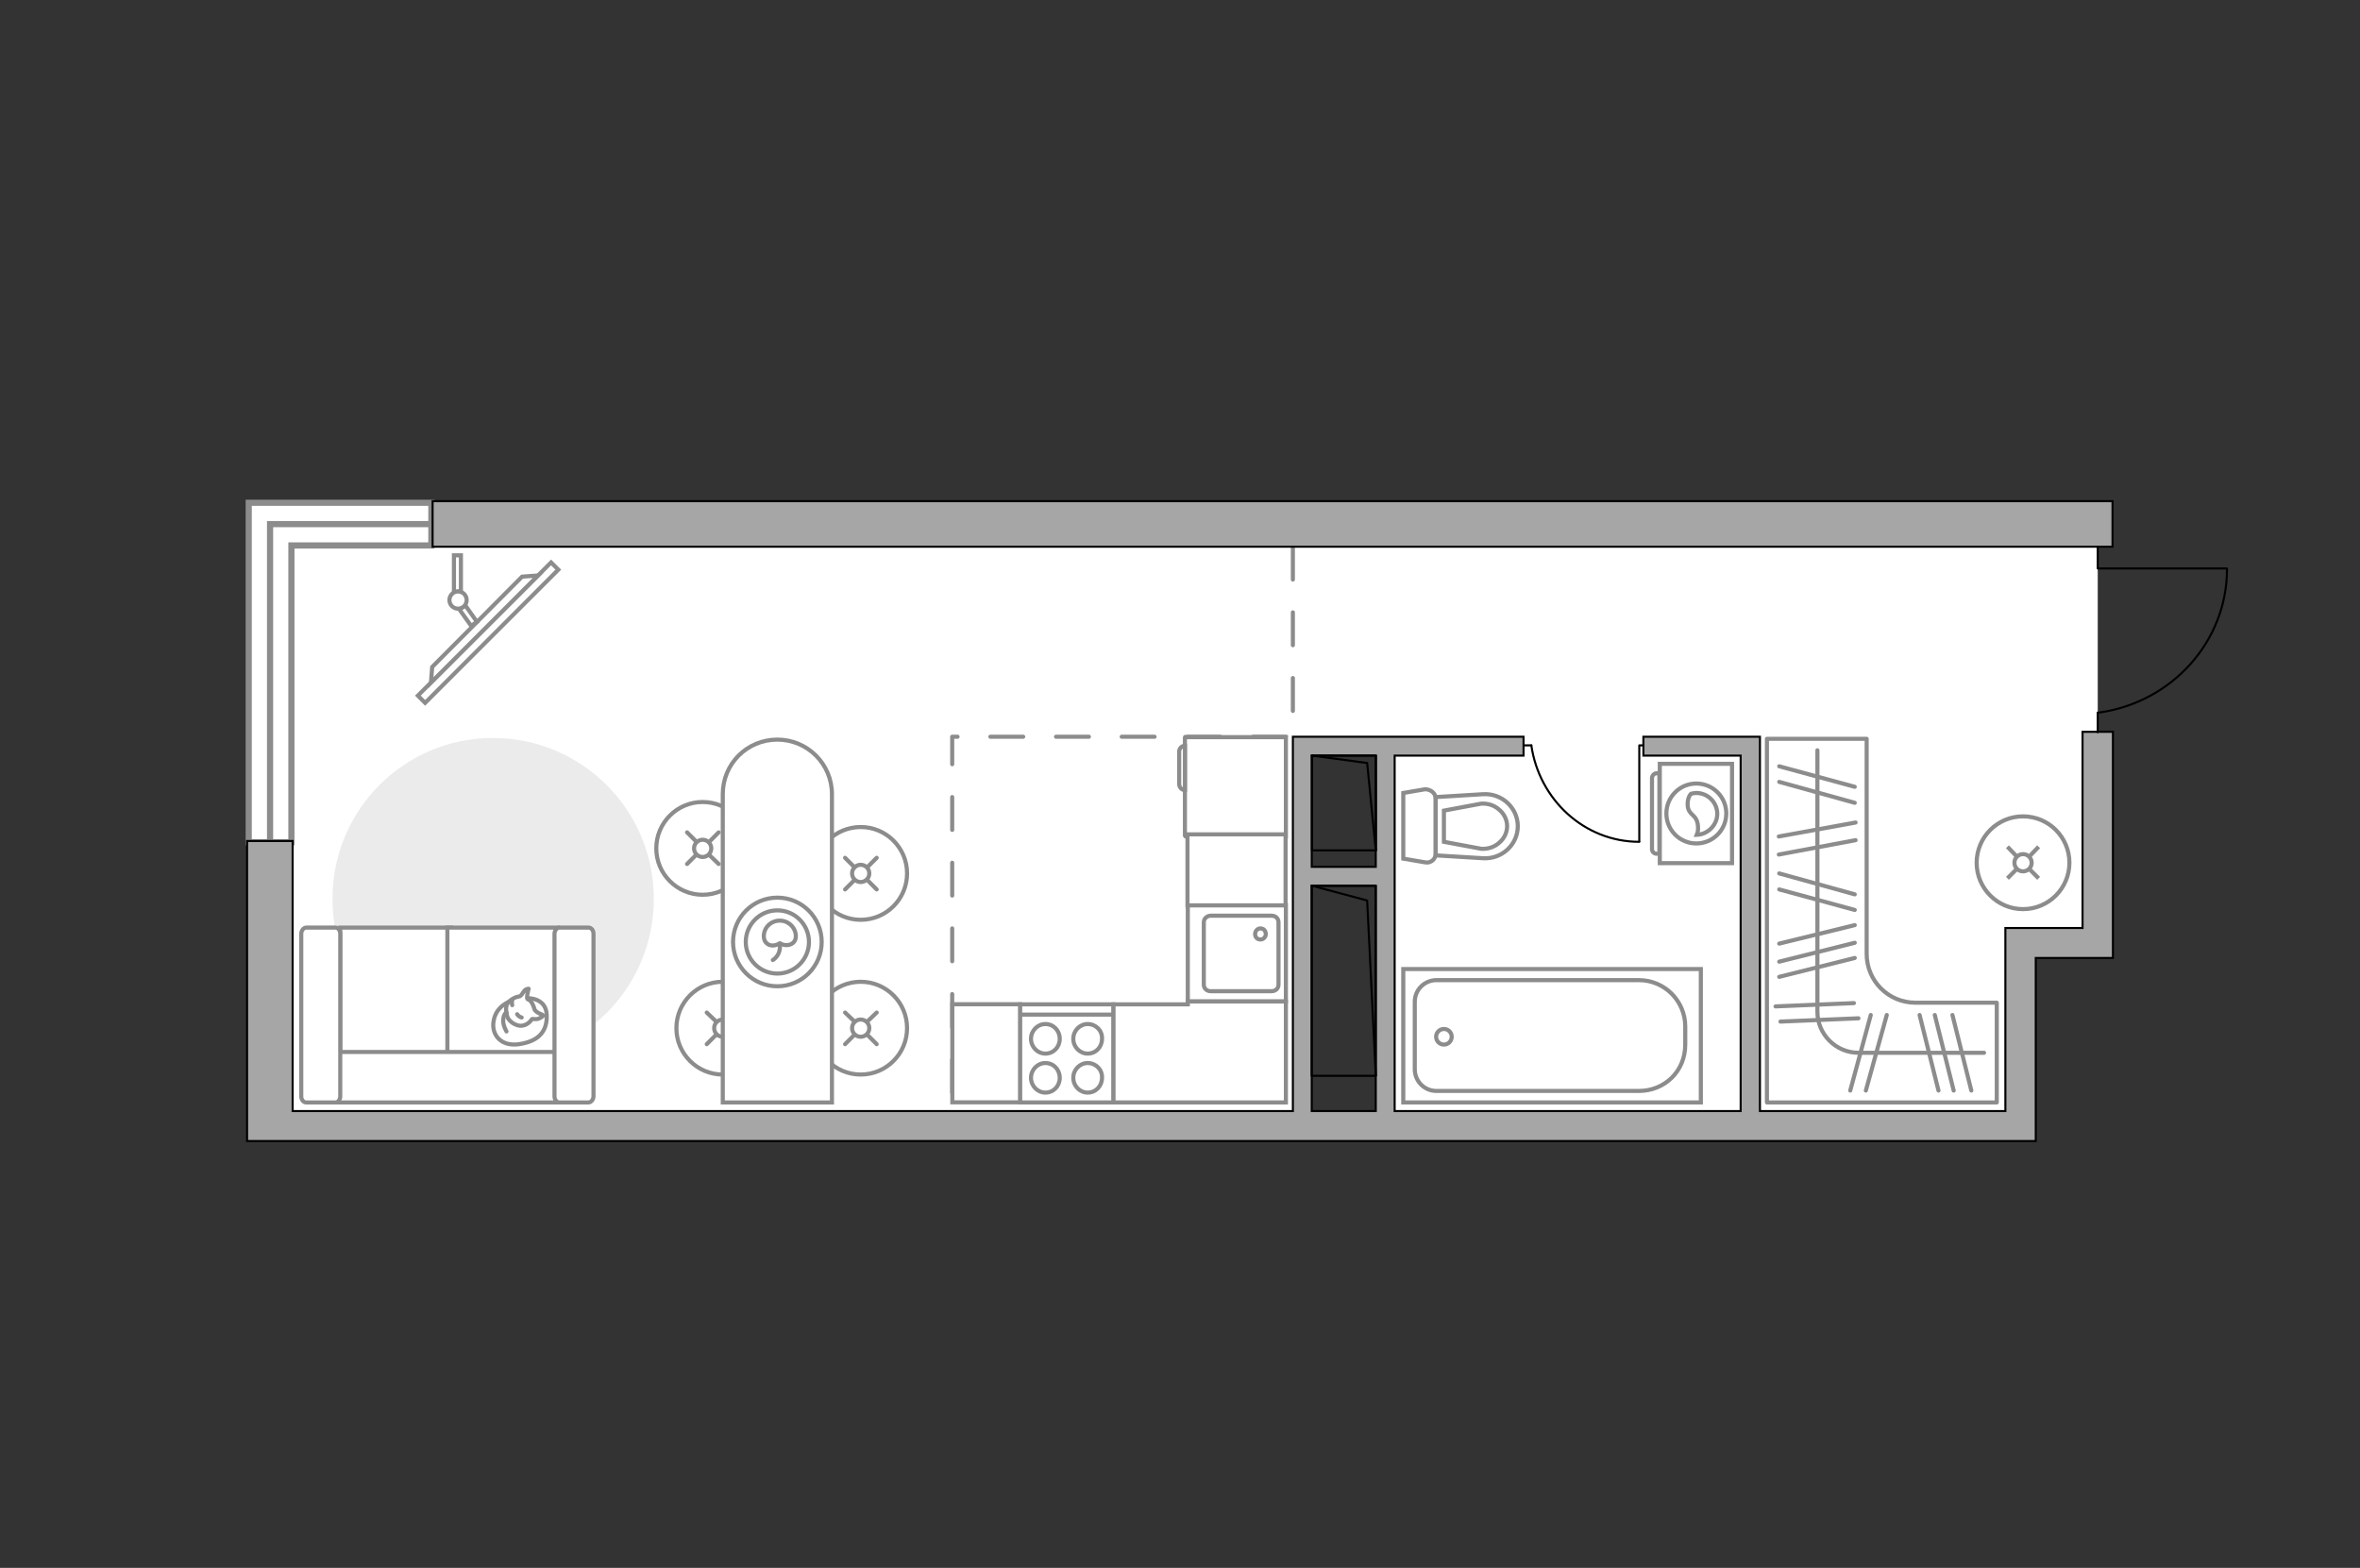 <?xml version="1.0" encoding="utf-8"?>
<!-- Generator: Adobe Illustrator 27.2.0, SVG Export Plug-In . SVG Version: 6.00 Build 0)  -->
<svg version="1.1" xmlns="http://www.w3.org/2000/svg" xmlns:xlink="http://www.w3.org/1999/xlink" x="0px" y="0px"
	 viewBox="0 0 575 382" style="enable-background:new 0 0 575 382;" xml:space="preserve">
<rect x="0" y="0" width="575" height="382" fill="#333333" stroke="none"/>
<style type="text/css">
	.st0{fill:#FFFFFF;}
	.st1{fill:#FFFFFF;stroke:#8C8C8C;stroke-width:1.5;stroke-linecap:round;stroke-miterlimit:10;}
	.st2{fill:none;stroke:#8C8C8C;stroke-width:1.5;stroke-linecap:round;stroke-miterlimit:10;}
	.st3{fill:none;stroke:#8C8C8C;stroke-linecap:round;stroke-linejoin:round;stroke-miterlimit:10;stroke-dasharray:8;}
	.st4{fill:#A6A6A6;stroke:#000000;stroke-width:0.5;stroke-miterlimit:10;}
	.st5{fill:none;stroke:#000000;stroke-width:0.5;stroke-linecap:round;stroke-linejoin:round;stroke-miterlimit:10;}
	.st6{fill:#FFFFFF;stroke:#8C8C8C;stroke-miterlimit:10;}
	.st7{fill-rule:evenodd;clip-rule:evenodd;fill:#FFFFFF;fill-opacity:0.1;stroke:#8C8C8C;stroke-miterlimit:10;}
	.st8{fill:none;stroke:#8C8C8C;stroke-linecap:round;stroke-linejoin:round;stroke-miterlimit:10;}
	.st9{fill:#EBEBEB;}
	.st10{fill:#FFFFFF;stroke:#8C8C8C;stroke-linecap:round;stroke-linejoin:round;stroke-miterlimit:10;}
	.st11{fill:#FFFFFF;stroke:#8C8C8C;stroke-linecap:round;stroke-miterlimit:10;}
</style>
<g id="bg_1_">
</g>
<g id="backgorung">
	<polygon class="st0" points="317.3,181.8 338.5,181.8 338.5,274.4 491.6,274.4 491.6,231.4 511.1,231.4 511.1,129.5 65.8,129.5 
		65.8,231.4 67.7,231.4 67.7,274.4 317.3,274.4 	"/>
</g>
<g id="windows_1_">
	<g>
		<polygon class="st1" points="71,132.9 105.1,132.9 105.1,122.5 60.6,122.5 60.6,127.7 60.6,132.9 60.6,205.2 71,205.2 		"/>
		<polyline class="st2" points="105.1,127.7 65.8,127.7 65.8,205.2 		"/>
	</g>
</g>
<g id="plan">
	<polyline class="st3" points="315,133.2 315,179.5 232,179.5 232,270.7 	"/>
	<g>
		<rect x="105.4" y="122.1" class="st4" width="409.3" height="11.1"/>
		<path class="st4" d="M507.4,226.1H496h-7.4v7.4v37.2h-59.8v-86.6v-4.1v-0.5h-28.4v4.6h23.7v86.6h-84.3v-86.6h31.4v-4.6h-31.4h-4.6
			h-15.6h-2.3H315v91.2H71.3v-65.8H60.2V278H67h4.3h417.3h4.3h3.1v-44.6h11.4h7.4v-7.4v-47.7h-7.4V226.1z M335.2,184.1v27.1h-15.6
			v-27.1H335.2z M319.6,215.8h15.6v54.9h-15.6V215.8z"/>
	</g>
	<g>
		<polyline class="st5" points="542.5,138.5 511.1,138.5 511.1,133.2 		"/>
		<line class="st5" x1="511.1" y1="178.4" x2="511.1" y2="173.6"/>
		<path class="st5" d="M511.5,173.6c17.6-2.5,31.1-17.2,31.1-35"/>
	</g>
	<g>
		
			<rect x="315.9" y="187.8" transform="matrix(-4.496066e-11 1 -1 -4.496066e-11 523.05 -131.814)" class="st5" width="23.1" height="15.6"/>
		<polyline class="st5" points="319.6,184.1 333.1,185.9 335.2,207.2 		"/>
	</g>
	<g>
		
			<rect x="304.3" y="231.2" transform="matrix(-4.505392e-11 1 -1 -4.505392e-11 566.382 -88.481)" class="st5" width="46.3" height="15.6"/>
		<polyline class="st5" points="319.6,215.8 333.1,219.4 335.2,262.1 		"/>
	</g>
	<g>
		<g id="Group_27_00000131352503169780722790000001402563782946844049_">
			<path id="Vector_140_00000171695979083116515990000014303950317707466943_" class="st6" d="M289.4,220.5l0,23.5l23.9,0l0-23.5
				L289.4,220.5z"/>
		</g>
		<path id="Vector_141_00000106831766110813779000000017758044163306950804_" class="st6" d="M311.5,239.9v-15.2
			c0-0.9-0.7-1.6-1.7-1.6l-14.8,0c-0.9,0-1.7,0.7-1.7,1.6l0,15.2c0,0.9,0.7,1.6,1.7,1.6l14.8,0C310.8,241.5,311.5,240.8,311.5,239.9
			z"/>
		<path id="Vector_139_00000089573472942994133120000004690332458546288775_" class="st6" d="M305.8,227.6c0-0.8,0.6-1.4,1.3-1.4
			c0.8,0,1.3,0.6,1.3,1.4c0,0.7-0.6,1.3-1.3,1.3C306.3,228.9,305.8,228.3,305.8,227.6z"/>
	</g>
	<g>
		<g>
			<path id="Vector_135_00000178885273574903573530000003306367612947306408_" class="st6" d="M414.4,268.6l-72.5,0l0-32.5l72.5,0
				V268.6z"/>
			<path id="Vector_136_00000139988347456693317870000000266551238596999345_" class="st6" d="M410.6,250.1v4.4
				c0,6.6-5.1,11.3-11.3,11.3H350c-3,0-5.3-2.4-5.3-5.3v-16.4c0-3,2.4-5.3,5.3-5.3l49.3,0C405.6,238.8,410.6,243.9,410.6,250.1z"/>
		</g>
		<circle class="st6" cx="351.8" cy="252.6" r="1.9"/>
	</g>
	<g>
		<path id="Vector_142_00000050661055942801717700000002465745255929608875_" class="st6" d="M248.5,268.6l22.8,0l0-23.9l-22.8,0
			L248.5,268.6z"/>
		<g id="Group_28_00000167366712682454495130000012869663816050451081_">
			<g id="Group_29_00000031904139921887437360000004678133777957568951_">
				<path id="Vector_143_00000001639960418334897930000014076956420178011529_" class="st6" d="M265,259c-1.9,0-3.5,1.6-3.5,3.6
					c0,2,1.6,3.6,3.5,3.6c2,0,3.5-1.6,3.5-3.6C268.6,260.6,267,259,265,259z"/>
				<path id="Vector_144_00000073723796366086219120000014271710513967757197_" class="st6" d="M265,249.5c-1.9,0-3.5,1.6-3.5,3.6
					c0,2,1.6,3.6,3.5,3.6c2,0,3.5-1.6,3.5-3.6C268.6,251.1,267,249.5,265,249.5z"/>
			</g>
			<g id="Group_30_00000123440529360711594450000002297481426575435694_">
				<path id="Vector_145_00000048475144099623462220000002688828076350219915_" class="st6" d="M254.7,259c-1.9,0-3.5,1.6-3.5,3.6
					c0,2,1.6,3.6,3.5,3.6c2,0,3.5-1.6,3.5-3.6C258.2,260.6,256.7,259,254.7,259z"/>
				<path id="Vector_146_00000008829894224686380200000015313434847320093837_" class="st6" d="M254.7,249.5c-1.9,0-3.5,1.6-3.5,3.6
					c0,2,1.6,3.6,3.5,3.6c2,0,3.5-1.6,3.5-3.6C258.2,251.1,256.7,249.5,254.7,249.5z"/>
			</g>
		</g>
		<path id="Vector_147_00000165211035048865320060000009424289949971923357_" class="st6" d="M271.3,247.2l-22.5,0"/>
	</g>
	<g>
		<path id="wc_00000132074658051776001080000010807833258197982106_" class="st6" d="M360.9,195.9"/>
		<g id="Group_26_00000140705858517074371290000013825377347392677559_">
			<path id="Vector_130_00000110470270468786221830000008930542111120218557_" class="st6" d="M349.8,194.6l0,13.4
				c0,1.3-1.2,2.4-2.6,2.1l-5.3-0.9l0-16l5.3-0.9C348.5,192.3,349.8,193.2,349.8,194.6z"/>
			<path id="Vector_131_00000082365753931507542260000005059092514835968128_" class="st6" d="M369.8,201.3c0,4.5-3.9,8.1-8.5,7.8
				l-11.5-0.7l0-14.2l11.5-0.7C365.9,193.2,369.8,196.8,369.8,201.3z"/>
			<path id="Vector_132_00000093170475438099701380000006948240467480781191_" class="st6" d="M351.8,205.1l9.1,1.7
				c1.6,0.1,3.2-0.4,4.4-1.5c1.2-1,1.9-2.5,1.9-4c0-1.5-0.7-3-1.9-4c-1.2-1.1-2.8-1.6-4.4-1.5l-9.1,1.7L351.8,205.1z"/>
		</g>
	</g>
</g>
<g id="furniture_1_">
	<g id="Group_34_00000138573010809604083660000017827157426225738919_">
		<path id="Vector_158_00000033338236508832900120000000486872774589835662_" class="st5" d="M399.4,205l0-23.4h1"/>
		<path id="Vector_159_00000079451902001513980400000007123294718603279551_" class="st5" d="M371.5,181.6h1.6"/>
		<path id="Vector_160_00000005256378048140102880000014689785536221354899_" class="st5" d="M373.1,181.6
			c1.9,13.2,12.9,23.5,26.3,23.5"/>
	</g>
	<g>
		<path id="Vector_8_00000045596154487342196430000005470582398358842298_" class="st6" d="M288.7,179.7v23.9c0,0.1,0.1,0.2,0.2,0.2
			l24.4,0v-24.2l-24.4,0C288.8,179.5,288.7,179.5,288.7,179.7z"/>
		<path id="Vector_9_00000011751456078075214220000003837554991191399052_" class="st6" d="M288.7,192.5v-10.8
			c-0.8,0-1.4,0.7-1.4,1.4v7.9C287.3,191.8,287.9,192.5,288.7,192.5z"/>
	</g>
	
		<rect x="228.3" y="248.4" transform="matrix(-4.509744e-11 1 -1 -4.509744e-11 496.927 16.376)" class="st6" width="23.9" height="16.5"/>
	<polygon class="st6" points="313.3,244 289.4,244 289.4,244.7 271.3,244.7 271.3,268.6 289.4,268.6 290.9,268.6 313.3,268.6 	"/>
	
		<rect x="292.7" y="200" transform="matrix(-4.512853e-11 1 -1 -4.512853e-11 513.224 -89.416)" class="st6" width="17.3" height="23.9"/>
	<g>
		<g>
			<path class="st6" d="M404.4,186.1v24.2h17.6v-24.2H404.4z"/>
			<path class="st7" d="M402.5,189.6v17.3c0,0.6,0.5,1.1,1.1,1.1h0.7v-19.6h-0.7C403.1,188.4,402.5,188.9,402.5,189.6z"/>
		</g>
		<g>
			<circle class="st6" cx="413.3" cy="198.2" r="7.3"/>
			<path class="st6" d="M411.2,196.3c0.2,2.5,2.3,2,2.5,5c0.1,1-0.1,1.6-0.3,2.1c2.7-0.1,5-2.4,5-5.1c0-2.8-2.3-5.1-5.1-5.1
				c-0.4,0-0.9,0.1-1.3,0.2C411.5,193.9,411.1,195,411.2,196.3z"/>
		</g>
	</g>
	<path class="st8" d="M453,268.6L453,268.6l33.5,0v-24.3h-19.8c-6.6,0-11.9-5.3-11.9-11.9V180h-24.3v88.6H453z"/>
	<line class="st8" x1="433.4" y1="208.2" x2="452.1" y2="204.7"/>
	<line class="st8" x1="433.4" y1="203.8" x2="452.1" y2="200.4"/>
	<line class="st8" x1="433.5" y1="216.7" x2="451.9" y2="221.7"/>
	<line class="st8" x1="433.5" y1="212.8" x2="451.9" y2="217.9"/>
	<line class="st8" x1="433.8" y1="248.9" x2="452.8" y2="248.1"/>
	<line class="st8" x1="432.6" y1="245.2" x2="451.7" y2="244.4"/>
	<line class="st8" x1="433.5" y1="190.5" x2="451.9" y2="195.6"/>
	<line class="st8" x1="433.5" y1="186.7" x2="451.9" y2="191.7"/>
	<line class="st8" x1="433.5" y1="238" x2="451.9" y2="233.4"/>
	<line class="st8" x1="433.5" y1="229.9" x2="451.9" y2="225.4"/>
	<line class="st8" x1="433.5" y1="234.3" x2="451.9" y2="229.7"/>
	<g>
		<line class="st8" x1="455.8" y1="247.3" x2="450.8" y2="265.7"/>
		<line class="st8" x1="459.7" y1="247.3" x2="454.6" y2="265.7"/>
		<line class="st8" x1="467.7" y1="247.3" x2="472.3" y2="265.7"/>
		<line class="st8" x1="475.7" y1="247.3" x2="480.3" y2="265.7"/>
		<line class="st8" x1="471.4" y1="247.3" x2="476" y2="265.7"/>
	</g>
	<path class="st8" d="M483.4,256.5h-30.6c-5.5,0-10-4.5-10-10v-63.7"/>
	<g>
		<circle class="st6" cx="492.9" cy="210.2" r="11.3"/>
		<line class="st6" x1="496.7" y1="214" x2="494.5" y2="211.8"/>
		<circle class="st6" cx="492.9" cy="210.2" r="2.1"/>
		<line class="st6" x1="491.3" y1="208.6" x2="489.1" y2="206.3"/>
		<line class="st6" x1="489.1" y1="214" x2="491.3" y2="211.8"/>
		<line class="st6" x1="494.5" y1="208.6" x2="496.7" y2="206.3"/>
	</g>
	<path id="Vector_00000111907297096177207900000007307525248313829271_" class="st9" d="M159.3,219c0-21.6-17.5-39.2-39.2-39.2
		S81,197.4,81,219s17.5,39.2,39.2,39.2S159.3,240.6,159.3,219z"/>
	<g>
		<path id="Vector_55_00000090993433770921420830000008096336629298148772_" class="st6" d="M82.9,268.6h27V226h-27V268.6z"/>
		<path id="Vector_56_00000142177631385185548020000008505878052861924505_" class="st6" d="M109,268.6h27V226h-27V268.6z"/>
		<path id="Vector_57_00000101083694367392596240000012590670342279656876_" class="st6" d="M78.2,256.3l-2.5,12.3h64.2v-12.3H78.2z
			"/>
		<path id="Vector_58_00000128472737674114010930000008635487569342409878_" class="st6" d="M82.9,267.1v-39.6
			c0-0.8-0.5-1.5-1.2-1.5h-7.1c-0.6,0-1.2,0.7-1.2,1.5v39.6c0,0.8,0.5,1.5,1.2,1.5h7.1C82.4,268.6,82.9,267.9,82.9,267.1z"/>
		<path id="Vector_59_00000016788083172752187220000012219132016288079550_" class="st6" d="M144.6,267.1v-39.6
			c0-0.8-0.5-1.5-1.2-1.5h-7.1c-0.6,0-1.2,0.7-1.2,1.5v39.6c0,0.8,0.5,1.5,1.2,1.5h7.1C144,268.6,144.6,267.9,144.6,267.1z"/>
		<g>
			<path class="st10" d="M128.5,243.2c0,0,4.5-0.2,4.7,4c0.2,4.1-2,6.5-6.7,7.2c-4.7,0.7-6.9-2.6-6.2-5.8
				C120.9,245.3,124,243.2,128.5,243.2z"/>
			<path class="st10" d="M130.3,246.1c0,0,0.5,0.6,1.3,0.9c0.9,0.3,0.7,0.5,0.7,0.5s-0.8,0.9-2,0.8c-0.7-0.1-0.7,0-0.7,0
				s-0.8,1.4-2.4,1.6c-1.6,0.2-3.3-1.2-3.6-2.2c-0.3-1-0.5-2.5,0.1-3.3c0.6-0.8,1.8-1.5,2.7-1.6c0.8-0.1,1-1.3,1.7-1.7
				c0.7-0.3,0.7-0.2,0.7-0.2s-0.6,2.1-0.3,2.5C128.6,243.6,129.5,243.3,130.3,246.1z"/>
			<path class="st10" d="M126,247.1c0,0,0.3,0.6,1.1,0.8"/>
			<path class="st10" d="M124.8,244.9c0,0-0.2-0.6,0-1.2"/>
			<path class="st8" d="M123.4,246.7c0,0-0.7,0.2-0.8,1.8c-0.1,1.3,0.8,2.8,0.8,2.8"/>
		</g>
	</g>
	<g>
		
			<rect x="96" y="152.9" transform="matrix(-0.707 0.707 -0.707 -0.707 312.004 179.026)" class="st6" width="45.9" height="2.5"/>
		<polygon class="st6" points="105.3,162.5 127.2,140.5 131.1,140.2 105,166.3 		"/>
		<g>
			<path class="st6" d="M111.6,144.1c-0.3,0-0.7,0.1-1,0.2v-9h1.7v8.9C112.2,144.1,111.9,144.1,111.6,144.1z"/>
			<path class="st6" d="M111.8,148.3c0.6-0.1,1.2-0.4,1.5-0.9l2.9,4.1l-1.4,1L111.8,148.3z"/>
		</g>
		<circle class="st6" cx="111.6" cy="146.2" r="2.1"/>
	</g>
	<g>
		<circle class="st11" cx="209.7" cy="212.8" r="11.3"/>
		<line class="st11" x1="213.6" y1="216.7" x2="211.3" y2="214.4"/>
		<circle class="st11" cx="209.7" cy="212.8" r="2.1"/>
		<line class="st11" x1="208.2" y1="211.3" x2="205.9" y2="209"/>
		<line class="st11" x1="205.9" y1="216.7" x2="208.2" y2="214.4"/>
		<line class="st11" x1="211.3" y1="211.3" x2="213.6" y2="209"/>
	</g>
	<g>
		<circle class="st11" cx="171.2" cy="206.7" r="11.3"/>
		<line class="st11" x1="175.1" y1="210.5" x2="172.8" y2="208.3"/>
		<circle class="st11" cx="171.2" cy="206.7" r="2.1"/>
		<line class="st11" x1="169.7" y1="205.1" x2="167.4" y2="202.8"/>
		<line class="st11" x1="167.4" y1="210.5" x2="169.6" y2="208.3"/>
		<line class="st11" x1="172.8" y1="205.1" x2="175.1" y2="202.8"/>
	</g>
	<g>
		<circle class="st11" cx="209.7" cy="250.5" r="11.3"/>
		<line class="st11" x1="213.6" y1="254.4" x2="211.3" y2="252.1"/>
		<circle class="st11" cx="209.7" cy="250.5" r="2.1"/>
		<line class="st11" x1="208.2" y1="248.9" x2="205.9" y2="246.7"/>
		<line class="st11" x1="205.9" y1="254.4" x2="208.2" y2="252.1"/>
		<line class="st11" x1="211.3" y1="248.9" x2="213.6" y2="246.7"/>
	</g>
	<g>
		<circle class="st11" cx="176.1" cy="250.5" r="11.3"/>
		<line class="st11" x1="179.9" y1="254.4" x2="177.7" y2="252.1"/>
		<circle class="st11" cx="176.1" cy="250.5" r="2.1"/>
		<line class="st11" x1="174.5" y1="248.9" x2="172.2" y2="246.7"/>
		<line class="st11" x1="172.2" y1="254.4" x2="174.5" y2="252.1"/>
		<line class="st11" x1="177.6" y1="248.9" x2="179.9" y2="246.7"/>
	</g>
	<g>
		<path class="st6" d="M189.4,180.2L189.4,180.2c7.3,0,13.3,5.9,13.3,13.3v75.1h-26.6v-75.1C176.1,186.1,182,180.2,189.4,180.2z"/>
		<circle class="st8" cx="189.4" cy="229.5" r="10.8"/>
		<circle class="st8" cx="189.4" cy="229.5" r="7.7"/>
		<path class="st8" d="M186.1,228.1c0-2.1,1.7-3.8,3.9-3.8c2.1,0,3.9,1.7,3.9,3.8c0,2.1-2.3,2.7-3.9,1.7
			C188.2,231,186.1,230.2,186.1,228.1z"/>
		<path class="st8" d="M188.3,233.9c0,0,2-1.1,1.7-3.8"/>
	</g>
</g>
<g id="points">
	<path id="k1" class="st4" d="M265,215.5"/>
	<path id="r1" class="st4" d="M178.5,160.8"/>
	<path id="k1_00000109708658260622840940000005478558632486127781_" class="st4" d="M383.8,219.6"/>
	<path id="h1" class="st4" d="M425.3,156.1"/>
</g>
</svg>
